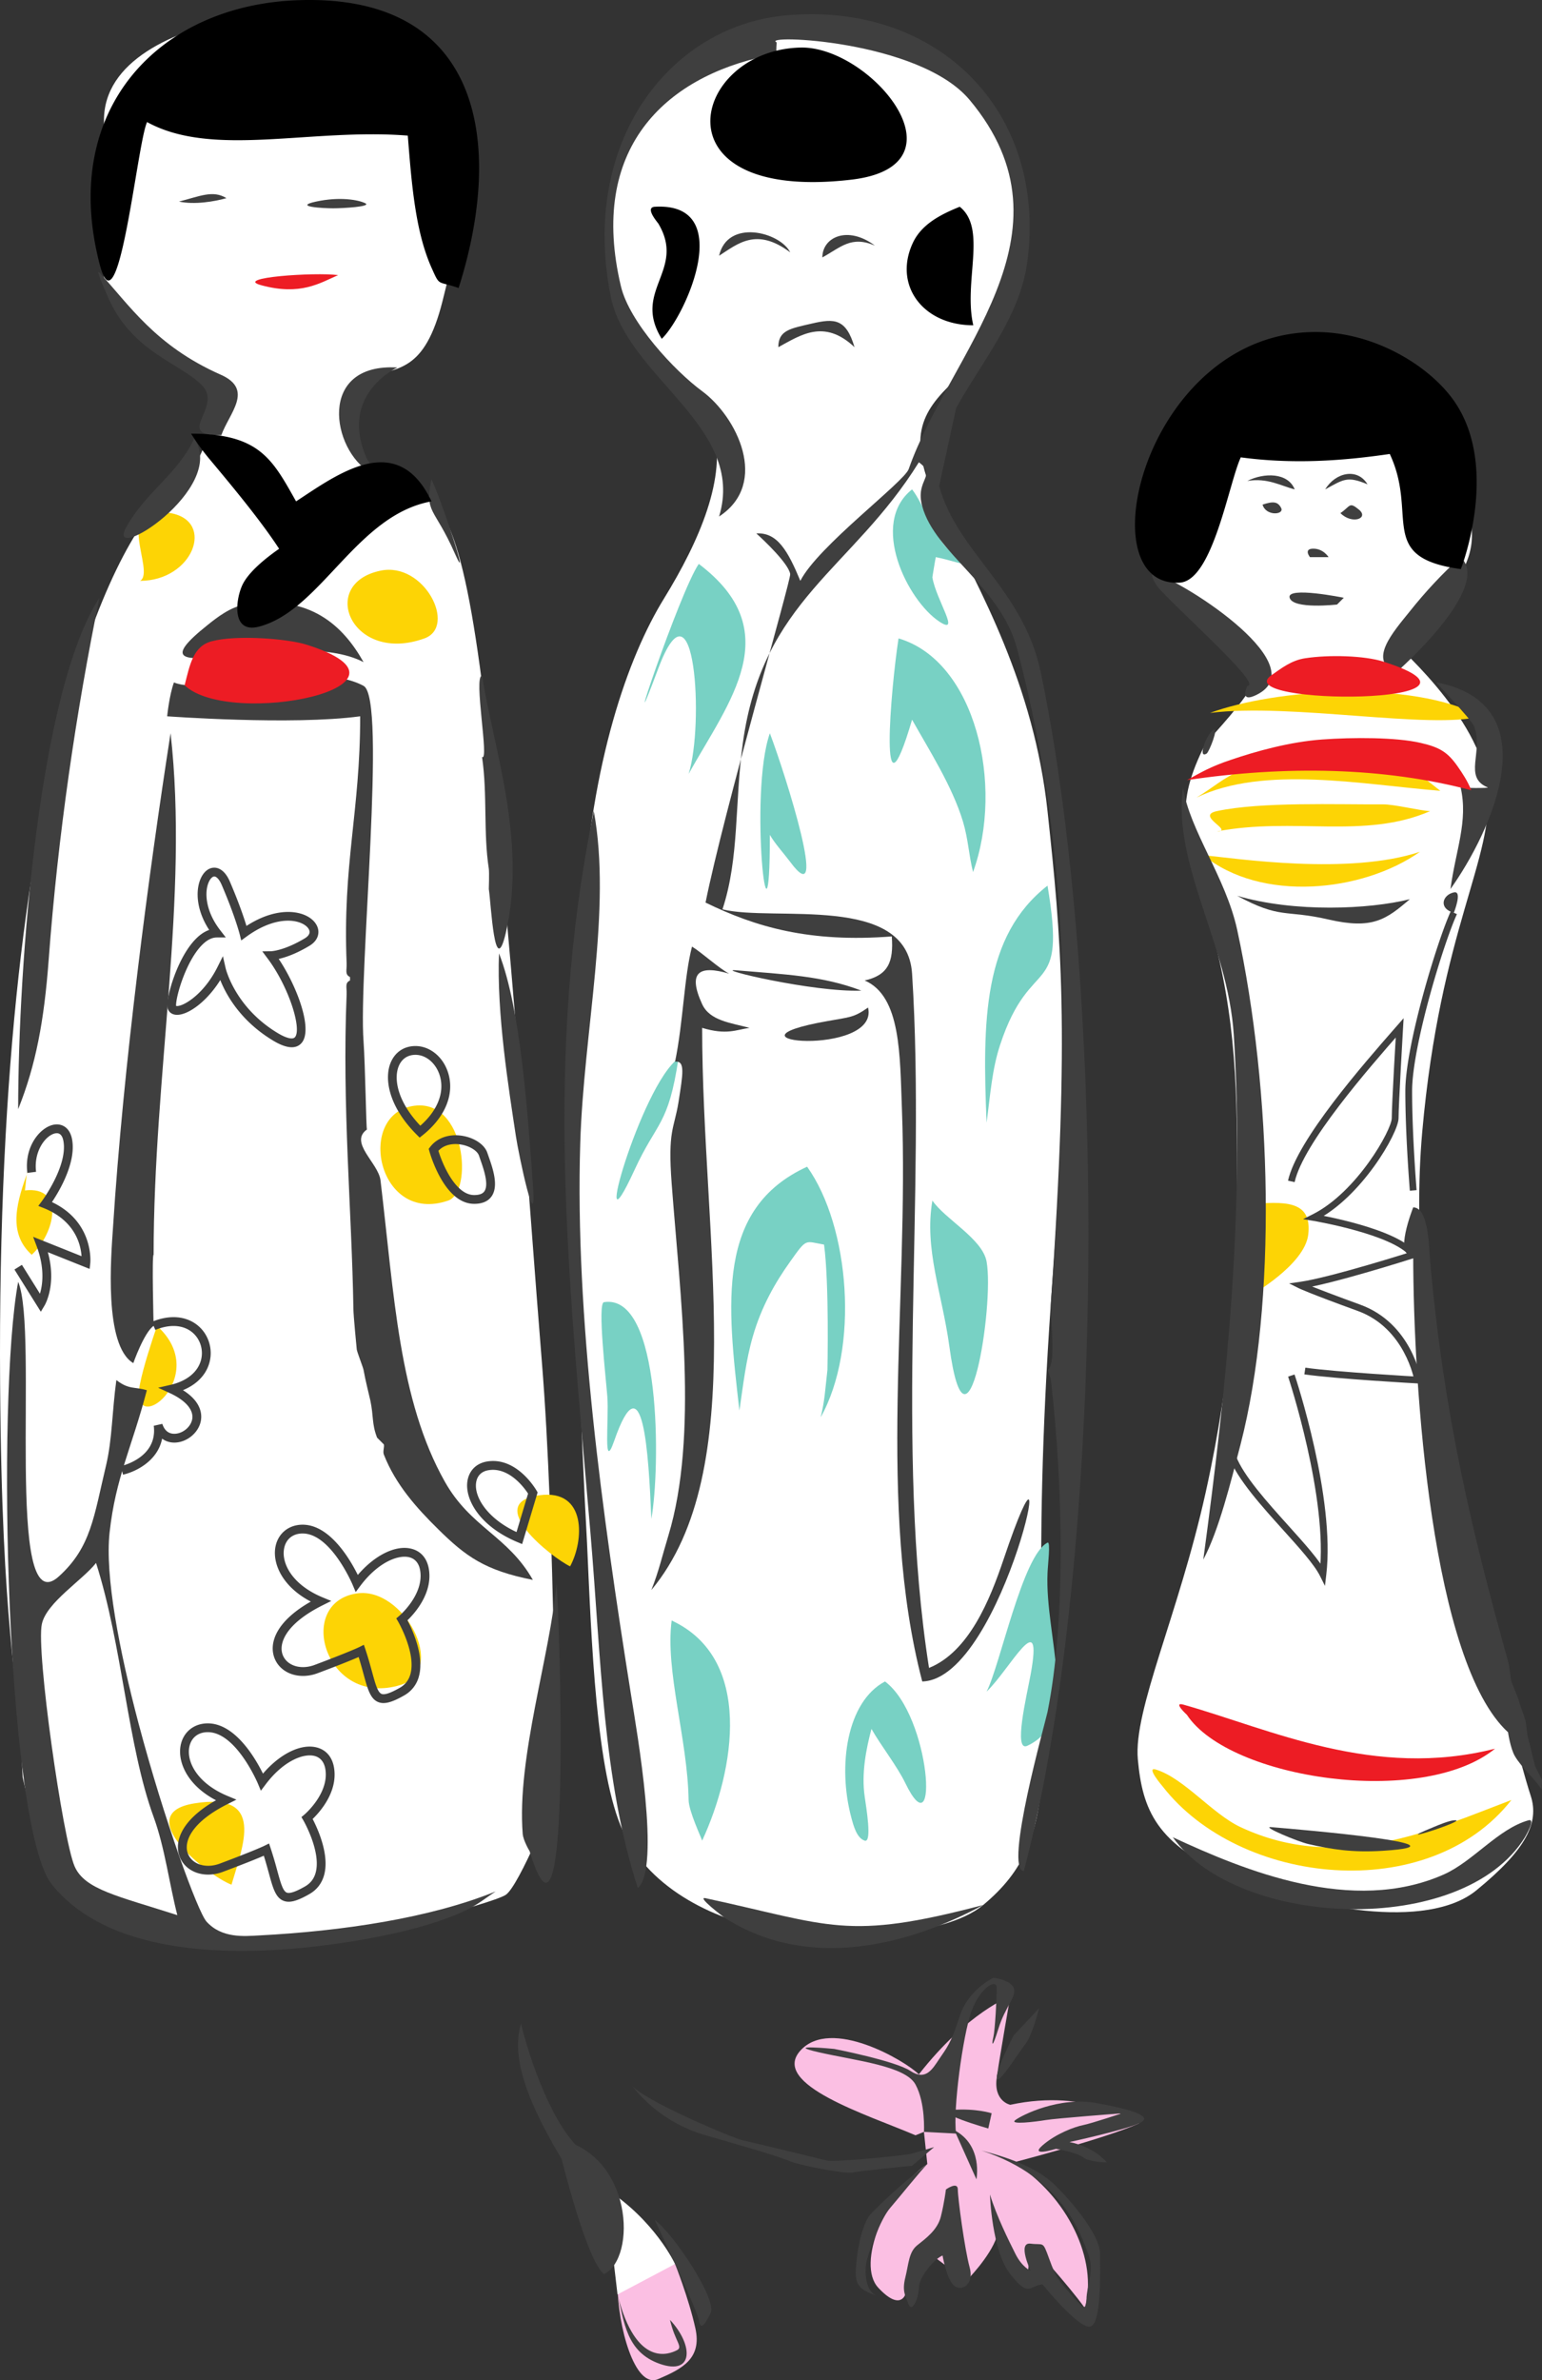 <svg xmlns="http://www.w3.org/2000/svg" width="205.498" height="317.149"><rect width="100%" height="100%" fill="#333333" stroke="none"/><path fill="#fff" d="M3.023 236.834c2.406 10.832 5.414 15.644 13.84 18.652 8.422 3.008 16.394 3.91 22.863 3.61 6.469-.301 25.871-5.415 27.676-6.618 1.805-1.203 6.617-13.238 6.617-13.238s0-35.496-1.805-57.758c-1.804-22.262-3.609-50.539-6.617-78.816-3.008-28.281-5.414-36.102-10.832-37.906-5.414-1.805-7.219-3.61-7.219-3.61s-3.007-9.476 1.204-10.832c4.21-1.351 7.82-.601 10.23-10.226 2.406-9.63 6.016-25.27 1.805-28.88C56.57 7.6 42.132.382 32.503 2.186c-9.625 1.805-18.648 6.02-18.648 13.84s-3.535 22.336 4.813 28.879c8.347 6.543 11.43 7.219 10.226 9.629-1.203 2.406-1.203 7.219-6.617 11.43C16.863 70.173-.586 97.849.015 184.49c.23 33.09 2.406 38.508 3.008 52.344m75.207-31.285c.602 13.238 1.203 30.683 4.816 38.507 3.61 7.82 12.633 12.032 20.457 13.235 7.82 1.203 22.11 1.054 27.524-3.457 5.414-4.516 7.371-9.176 7.973-18.203.601-9.024-1.504-25.57 1.054-62.121 2.555-36.551 1.352-48.583-.453-65.43-1.805-16.848-9.023-29.485-13.84-39.11-4.812-9.625-3.61-13.234.606-17.449 4.21-4.21 14.437-22.86 5.414-35.496C122.753 3.388 112.527.982 101.699 4.592 90.867 8.205 81.242 17.228 81.242 31.67c0 14.437 12.031 18.648 13.836 25.27 1.804 6.616-1.805 15.038-6.618 22.862-4.812 7.82-9.628 21.66-10.832 41.512-1.203 19.856-1.203 51.742.602 84.235m82.43-106.497c-4.211 8.426-3.008 11.434.601 24.07 3.61 12.634 3.61 22.864 3.61 34.895 0 12.032-.602 24.668-4.211 40.914-3.61 16.243-9.625 28.88-9.024 35.496.602 6.618 2.407 11.434 12.633 15.645 10.23 4.211 25.871 7.219 32.488 1.805 6.621-5.414 8.426-9.024 7.223-12.637-1.203-3.61-6.617-24.066-7.223-27.074-.597-3.008-9.625-34.293-7.218-61.367 2.406-27.079 9.629-36.403 8.726-45.88-.902-9.476-12.937-19.702-12.937-19.702s10.832-6.016 10.832-13.84c0-7.82-2.41-25.871-18.051-24.668-15.645 1.203-19.254 5.414-21.66 12.035-2.406 6.617-9.028 10.226.601 19.851 9.625 9.63 16.844 6.02 3.61 20.457"/><path fill="#fbbfe3" d="M82.293 304.373c0 5.414 2.257 13.988 5.414 12.633 3.16-1.352 5.867-2.707 4.964-6.77-.902-4.059-2.707-8.57-2.707-8.57l-7.671 2.707m39.71-19.856c-6.32-2.707-19.406-6.77-15.343-11.28 4.062-4.513 13.988 1.355 15.793 3.16 6.543-8.352 12.183-10.38 12.183-10.38s-1.351 7.668-1.804 10.828c-.45 3.16 1.804 3.61 1.804 3.61 10.38-2.254 17.149 2.484 17.149 2.484s4.511-2.031 0 0c-4.512 2.028-16.696 5.188-16.696 5.188 7.22 4.511 11.282 13.086 9.477 19.402-2.258-3.156-7.223-8.57-7.223-8.57l-.449 4.96s-3.16-2.706-4.062-5.867c-.903 2.711-4.059 5.868-4.059 5.868l-5.418-4.063-2.707 5.867s-.676 2.258-3.61-.902c-2.933-3.156.903-12.633 6.544-16.469 5.64-3.836 0 0 0 0l-.45-4.289"/><path fill="#fff" d="M80.64 291.588c6.617 4.21 9.324 10.078 9.324 10.078l-7.671 4.058-1.653-14.136"/><path fill="#78d1c4" d="M121.55 65.209c1.54 1.949 3.02 6.488 4.965 8.125 3.258 2.734 1.79 1.636-1.805.902-.085.367-.48 2.793-.453 2.707.508 3.031 3.868 7.828.903 5.867-4.242-2.82-9.332-13.074-3.61-17.601m-28.425 9.929c11.828 8.942 4.117 18.22-1.356 27.977 2.074-6.457.887-27.242-4.062-13.988-5.387 14.383 2.878-10.325 5.418-13.989m26.621 9.926c10.238 3.004 14.117 19.547 9.93 31.137-.594-2.367-.622-4.328-1.356-6.77-1.438-4.722-4.512-9.504-6.77-13.535-4.539 15.41-2.82-4.316-1.804-10.832M102.597 97.7c2.16 5.712 7.996 24.298 2.711 17.145-.777-1.043-2.09-2.492-2.71-3.605 0 19.289-2.848-5.5 0-13.54m37.003 20.306c2.594 15.5-2.215 8.742-6.316 21.21-1.075 3.227-1.313 6.684-1.805 10.38-.566-13.583-.48-24.864 8.121-31.59m-49.183 23.015c-1.344 9.012-2.88 8.375-5.868 14.89-6.12 13.286.887-11.378 5.868-14.89m17.144 14.438c5.7 7.984 6.969 24.187 1.805 33.394.55-2.23.593-3.625.902-6.316 0 0 .254-11.438-.45-16.7-2.581-.437-2.241-.94-4.51 2.258-2.02 2.82-3.852 6.063-4.966 9.926-.93 3.176-1.297 6.473-1.804 9.93-1.637-14.242-3.133-26.922 9.023-32.492m16.695 4.511c1.68 2.47 6.672 5.094 7.223 8.125 1.059 5.852-2.625 28.598-4.965 11.282-.972-7.078-3.37-12.946-2.258-19.407m-43.769 13.54c7.715-1.227 7.515 22.183 6.316 28.878-.367-8.742-1.097-21.503-4.96-10.378-1.497 4.273-.68-2.778-.903-5.864-.2-2.597-1.34-12.508-.453-12.636m59.113 32.039c.438-.227.027 3.09 0 4.062-.379 8.586 4.512 19.684-2.707 23.012-1.863.847-.098-6.543.45-9.477 1.75-9.547-2.735-.734-5.864 2.258 1.805-3.512 4.793-18.18 8.121-19.855m-50.09 10.378c10.887 5.047 8.45 19.84 4.063 29.333-.086-.34-1.79-3.934-1.805-5.418-.14-8.165-3.144-17.215-2.258-23.915m28.43 8.122c6.121 4.586 7.25 22.918 2.707 13.539-1.098-2.27-3.27-5.02-4.512-7.22-.718 2.72-1.351 5.907-.902 9.024.195 1.383 1.016 6.192 0 5.868-1.059-.356-1.48-1.934-1.805-3.16-1.804-6.825-.594-15.344 4.512-18.051"/><path fill="#fdd405" d="M22.73 68.369c6.004 1.074 2.973 9.027-4.062 9.027 2.156-1.242-3.907-10.465 4.062-9.027m27.977 7.671c5.824-1.226 10.222 7.446 5.863 9.024-9.688 3.5-14.254-7.273-5.863-9.023m120.933 24.367c3.809-.48 9.563-.313 12.633.453 3.371.832 5.39 2.75 7.672 4.512-10.266-.82-23.52-3.442-32.488.902 2.171-1.297 3.566-2.637 5.867-3.61 2.07-.902 4.031-1.988 6.316-2.257m12.633 6.769c1.555-.015 4.922.844 6.32.903-8.746 3.805-18.191.746-28.43 2.707 2.356-.055-2.933-2.086 0-2.707 5.91-1.27 16.063-.86 22.11-.903M55.218 147.338c6.84-.903 7.84 11.48 4.512 12.632-9.46 3.274-12.352-11.617-4.512-12.632m-51.441 8.574c-.27.125-.367 2.242-.453 2.707 5.375-.621 4.035 5.7.902 8.574-3.34-3.02-1.887-7.332-.45-11.281m17.149 20.758c7.528 6.797-3.851 15.468-2.257 7.672.449-2.247 1.578-5.7 2.257-7.672m50.989 22.562c6.289-.847 5.921 6.074 4.062 9.477-2.398-1.13-11.719-8.477-4.062-9.477m-24.368 13.086c6.22-.945 12.172 10.195 5.868 12.184-10.04 3.129-14.16-10.946-5.868-12.184m106.497 23.465c3.75 1.156 7.472 5.879 11.28 7.672 13.2 6.187 25.677.336 36.098-3.613-11.039 14.074-36.199 11.425-46.476-1.805 0 0-2.328-2.707-.902-2.254m-128.157 4.512c9.563-1.567 6.473 5.64 4.965 10.832-3.058-1.145-13.594-9.438-4.965-10.832m141.242-79.871c4.961-.454 7.672 0 7.22 4.062-.454 4.059-7.673 8.121-7.673 8.121s-4.511-11.73.453-12.183m-6.769-46.477c4.512.45 19.402 2.707 28.879-.453-7.672 5.414-21.207 6.77-28.88.453m.903-18.953c8.574-3.16 26.625-4.512 36.102.45-6.77 1.804-25.274-1.806-36.102-.45"/><path fill="#3f3f3f" d="M104.855 2.037c20.152-1.777 34.762 12.832 32.04 32.941-1 7.348-6.263 13.508-9.477 19.403L125.16 64.76c2.425 8.882 11.21 13.707 13.539 24.82 8.969 42.922 8.629 118.59-2.258 159.738-2.691-.14 2.906-19.965 3.16-21.207 2.367-11.848 2.156-29.234.453-44.223-.058-.394-.453-1.351-.453-1.351 1.254-.637.313-7.223.453-9.027 2.324-31.22 3.227-57.844-4.515-87.09-2.2-8.293-10.914-12.676-12.633-18.953-1-3.594 2.043-4.075-.453-5.868-8.91 14.344-20.84 18.29-23.465 37.453-1.098 7.97-.438 15.22-2.707 22.114 6.867 1.707 24.582-2.184 25.27 8.574 1.874 29.316-2.352 63.258 2.257 92.504 5.328-2.156 8.121-9.094 9.926-14.438 8.363-24.836.215 15.961-10.828 16.243-6.094-23.293-1.762-50.848-2.707-76.258-.281-7.164-.102-15.047-4.965-17.149 3.09-.691 3.879-2.425 3.61-5.867-10.93.848-18.122-1.242-24.817-4.512 2.394-11.957 11.394-42.968 11.281-43.77-.215-1.398-3.469-4.472-4.515-5.417 2.808-.168 4.203 2.328 5.867 6.32 2.34-4.613 13.804-13.133 14.441-14.894 5.344-15.328 23.027-31.36 8.121-49.184-6.726-8.039-28.004-8.758-25.719-7.672 0 .098-.101 1.281 0 1.352-.468.074-1.355.453-1.355.453-13.578 2.863-23.746 12.394-19.402 30.684 1.125 4.796 7.132 11.269 10.828 13.988 4.582 3.37 9.039 12.254 2.258 16.699 3.636-12-12.286-18.504-14.442-29.332-4.117-20.574 7.856-36.102 23.465-37.453M13.253 36.33c3.907 4.191 7.387 9.719 16.16 13.594 4.485 1.988 1.13 5.12.083 8.066-6.387.156.156-3.695-2.48-6.543-2.919-3.129-9.704-4.484-12.86-12.41-.13-.293-1.496-3.356-.903-2.707M52.96 48.967s-7.921 3.582-4.058 12.183c0 0 1.848 2.61.45 1.805-5.118-2.95-7.165-14.61 3.608-13.988m-27.074 9.476c4.528 6.684-12.113 17.16-9.023 11.73 2.664-4.71 6.754-6.937 9.023-11.73m31.59 5.414c1.082 1.934 5.426 15.09 3.156 9.926-2.804-6.371-4.02-5.23-3.156-9.926m137.18 10.379c4.367 4.031-8.574 15.344-8.574 15.344-3.895-1.485-.399-5.387 1.804-8.125 2.043-2.567 4.328-5.035 6.77-7.219m-40.613 2.258c3.875 1.113 21.714 12.535 13.085 16.242-1.945.82-.902-1.351-.902-1.351 2.383 0-11.508-12.102-12.183-13.54-.043-.085-1.118-1.68 0-1.351M13.253 79.65c-3.117 15.203-5.543 31.742-6.77 48.285-.605 8.094-1.706 13.989-4.062 19.856 0-19.559 2.82-55.871 10.832-68.14m19.403.901c8.687-1.41 13.086 2.864 15.793 7.672-9.574-4.976-32.73 4.555-20.758-4.964 1.258-1.016 3.074-2.41 4.965-2.708m31.586 9.477c1.441 9.336 6.023 22 3.16 34.297-1.496 6.328-1.945-3.754-2.258-5.867 0 0 .07-2.188 0-2.707-.746-4.797-.168-9.871-.902-14.89 1.004.687-1.184-10.833 0-10.833m-41.062.902c4.37 1.864 18.542-3.144 25.269.454 3.144 1.675-.703 38.101 0 47.378.226 3.188.351 11.692.453 11.735-2.426 1.734 1.523 4.469 1.805 6.765 1.832 15.329 2.453 29.305 8.574 40.164 3.453 6.133 8.39 7.204 11.73 13.086-6.386-1.257-8.953-3.132-12.633-6.77-2.835-2.792-5.656-5.921-7.222-9.925-.168-.41.086-.976 0-1.355l-.903-.903c-.718-1.836-.449-2.836-.902-4.965-.238-1.07-.633-2.55-.902-4.058-.07-.367-.817-2.258-.903-2.711 0 0-.449-4.555-.449-5.414-.215-13.168-1.523-26.961-.902-41.965.027-.945-.254-1.465.45-1.805v-.453c-.704-.351-.423-.87-.45-1.804-.55-13.34 1.805-20.149 1.805-32.942-9.07 1.227-25.723 0-25.723 0s.27-2.762.902-4.512m168.317 0c15.144 2.989 7.191 19.97 1.804 27.528.692-5.192 2.383-9.012 1.356-13.54.195.102 3.902.114 3.61 0-3.302-1.35-.54-4.75-1.806-8.12-.41-1.043-5.289-5.938-4.964-5.868m-29.782 6.317c.758-.434-.566 2.933-.906 3.16-1.281.789.016-2.68.906-3.16M22.73 97.7c2.465 21.774-2.258 45.477-2.258 69.493-.254-.129 0 9.477 0 9.477-1.27.859-2.707 4.96-2.707 4.96-3.96-2.351-2.96-14.285-2.707-18.046 1.367-21.535 4.766-47.172 7.672-65.883m134.922 7.219c.887 5.742 5.695 11.972 7.219 18.953 4.668 21.476 5.332 49.695.453 68.59-1.27 4.894-2.89 11.48-4.965 15.343 3.101-22.945 5.555-46.382 4.062-69.945-.793-12.14-8.168-22.574-6.77-32.941m-78.519 3.16c2.426 13.058-1.351 29.37-1.804 44.222-.72 23.114 2.933 49.454 6.77 73.551.804 5.063 3.976 23.07.902 25.723-4.696-14.524-4.88-30.516-6.317-47.379-2.89-33.848-6.273-63.234.45-96.117m114.617 10.828c1.199-.281 0 2.707 0 2.707-2.059-.535-1.551-2.367 0-2.707"/><path fill="#3f3f3f" d="M92.222 126.13c1.238.747 3.649 2.946 4.961 3.61-4.031-1.188-5.57-.211-3.61 4.059 1.016 2.214 3.794 2.484 6.317 3.16-1.805.254-3.043.988-6.316 0 0 27.89 6.488 58.988-6.77 74.906 1.004-2.523 1.442-4.54 2.258-7.219 4.047-13.312 1.566-32.011.45-46.93-.536-7.148.323-7.261.906-10.831.59-3.778.93-5.583-.454-5.415 1.098-5.328 1.2-11.293 2.258-15.34m-25.722.903c2.906 7.402 3.82 21.375 4.511 30.684.578 7.898-1.93-4.075-2.258-6.317-.957-6.332-2.578-16.402-2.253-24.367m31.585 2.254c6.543.55 11.551.734 16.7 2.707-6.364.254-19.813-2.973-16.7-2.707m17.598 4.965c1.567 6.64-21.402 4.625-5.414 1.804 3.074-.55 3.5-.464 5.414-1.804m72.652 26.625c2.102.011 2.102 5.484 2.258 7.218 1.817 20.391 5.598 36.157 10.38 53.247.265.96.28 2.117.448 2.707.016.085.875 2.16.903 2.257.281 1.114.761 2.227.902 2.707.27.989.242 2.075.453 2.707.055.2.297 1.086.45 1.805 0 .059.296 1.2.453 1.805.011.098.875 1.695.902 1.805.055.269-.07 1.074 0 1.355-.875-1.398-2.734-2.988-3.61-4.512-.593-1.031-.902-3.16-.902-3.16-10.14-9.305-12.637-45.887-12.637-63.625-2.718.508 0-6.316 0-6.316M2.421 170.802c2.793 6.614-1.886 45.844 5.414 39.258 4.317-3.906 4.668-7.98 6.32-14.89.802-3.426.774-7.051 1.352-11.282 1.68 1.313 2.47.86 4.063 1.356-2.016 7.7-4.16 11.633-4.965 18.953-.637 5.754 1.297 15.762 3.867 25.469 3.395 12.812 7.895 25.097 9.051 26.379 2.031 2.257 5.062 1.945 6.937 1.847 11.196-.578 22.833-2.312 31.586-5.863-1.902 1.266-2.691 2.059-5.414 3.156-4.144 1.664-8.953 2.75-14.437 3.61-14.512 2.242-31.461 1.976-39.262-7.668-6.105-7.559-7.43-64.684-4.512-80.325"/><path fill="#fff" d="M12.8 208.256c-1.804 2.296-6.586 5.257-7.218 8.12-.805 3.544 2.793 28.669 4.355 32.294 1.34 3.105 5.711 3.949 13.695 6.515-1.086-4.23-1.652-8.953-3.16-13.086-3.484-9.547-4.144-22.785-7.672-33.843"/><path fill="#3f3f3f" d="M74.171 210.963c.297 2.625 2.243 54.898-3.609 35.648.098.211-.832-1.34-.902-2.254-.805-10.168 3.664-23.75 4.511-33.394m119.579 31.589c2.511-.242-9.434 3.637-2.707.903.734-.313 2.046-.848 2.707-.903"/><path fill="#3f3f3f" d="M203.68 242.552c1.058-.312-.368 2.086-.454 2.254-8.305 13.41-38.27 12.13-46.93 0 9.645 4.473 23.918 10.352 36.102 4.965 3.934-1.75 7.246-6.078 11.281-7.219"/><path fill="#3f3f3f" d="M169.382 243.455c3.809.308 27.5 2.351 14.891 3.156-4.145.254-6.797-.195-9.926-.902-1.367-.309-6.289-2.367-4.965-2.254m-75.355 9.472c16.738 3.614 18.726 5.727 37 .907-9.547 5.16-22.942 8.937-34.293 1.804-.395-.253-3.977-2.992-2.707-2.71m-19.856 32.039c10.239 2.003 10.73 15.964 6.317 18.05-2.594-2.113-6.317-18.05-6.317-18.05M23.855 26.857c2.707-.68 4.516-1.582 6.32-.453-1.582.453-4.289.902-6.32.453m18.277 0c3.16-.68 5.641-.226 6.543.223.903.453-2.933.676-4.289.676-1.351 0-5.414-.223-2.254-.899m53.7 7.219c2.48-1.582 4.96-3.836 9.476-.453-1.355-2.707-8.351-4.512-9.476.453m13.761.223c2.48-1.352 3.836-2.93 6.996-1.579-3.613-2.707-6.996-1.128-6.996 1.579m-5.867 11.961c2.934-1.583 6.094-3.836 10.152 0-1.125-3.836-2.707-3.836-5.636-3.16-2.934.675-4.516.902-4.516 3.16m62.5 17.824c2.254-1.13 5.414-1.13 6.317 1.125-1.805-.45-3.61-1.578-6.317-1.125m10.379 1.125c2.48-1.352 2.934-1.805 5.64-.676-1.355-2.254-4.288-1.578-5.64.676m-8.348 2.031c1.352-.45 2.028-.45 2.48.453.45.902-2.03 1.129-2.48-.453m10.375 1.129c1.356-.902 1.13-1.578 2.485-.45 1.351 1.126-.903 2.032-2.485.45m-3.609 4.738c1.355 0 2.031 1.13 2.031 1.13h-2.48s-.903-1.13.449-1.13m-3.156 6.543c-.453-1.566 7.218 0 7.218 0l-.902.902s-5.867.68-6.316-.902m-6.997 39.711c7.673 2.254 17.598 1.805 23.016.453-3.16 2.707-4.965 4.059-10.832 2.707-5.867-1.355-6.316 0-12.183-3.16"/><path fill="#3f3f3f" d="M69.433 269.627c1.13 4.738 4.285 13.988 8.348 17.148 4.062 3.156-2.934.899-2.934.899-5.414-9.024-6.543-14.211-5.414-18.047m12.86 36.097c.902 3.61 1.128 7.672 5.64 9.25 4.512 1.582 4.512-2.48 1.356-5.863.675 2.934 1.804 3.61.902 4.059-.902.453-5.418 2.484-7.898-7.446m4.964-9.925c2.48 1.804 8.348 10.605 7.446 12.41-.903 1.804-1.356 2.254-1.578.902-.227-1.355-5.868-13.312-5.868-13.312m-3.16-18.051c2.934 3.836 6.77 5.867 9.93 6.77 3.156.902 9.476 2.706 11.055 3.382 1.578.68 7.671 1.805 8.574 1.582.902-.226 7.894-.902 7.894-.902l2.934-2.485s-2.254.68-3.156.903c-.907.226-10.157 1.129-11.059.902-.902-.226-10.152-2.48-11.281-2.707-1.125-.226-13.535-5.414-14.89-7.445m25.042-4.285c4.965 1.129 11.508 1.804 12.863 4.285 1.352 2.48 1.13 6.316 1.13 6.316l4.285.227c-.454-3.156.902-13.086 2.03-16.246 1.13-3.157 3.384-4.512 3.384-3.157 0 1.352-.227 5.641-.45 6.543-.226.903-.226 1.805.676-1.129.902-2.933 2.48-4.285 2.031-5.414-.453-1.128-2.707-1.355-2.707-1.355s-3.386 1.582-4.511 5.191c-1.13 3.61-1.809 4.286-2.711 5.641-.903 1.352-1.805 2.934-3.832 1.578-2.032-1.351-10.157-2.933-10.157-2.933s-6.992-.676-2.03.453m23.691 3.382c0-1.355 2.257-5.64 2.257-5.64l3.383-3.61s-.902 3.61-1.804 4.739c-.903 1.129-3.836 5.867-3.836 4.511m2.484 5.641c.902-.676 5.863-3.16 10.828-2.258 4.965.907 7.672 1.805 5.64 2.711-2.03.903-9.25 2.48-9.25 2.48 3.384.676 4.966 2.708 4.966 2.708s-2.258 0-3.16-.676c-.903-.676-3.61-1.129-3.61-1.129s-3.61 1.129-1.805-.453c1.805-1.578 4.285-2.48 5.414-2.707 1.13-.223 5.192-1.578 5.192-1.578s-8.801.676-10.156.902c-1.352.227-4.961.676-4.059 0m-4.516 4.063c4.29 1.125 7.672 2.48 9.93 4.738 2.258 2.254 5.867 6.543 5.867 9.023 0 2.48.227 9.477-1.355 9.703-1.578.223-6.317-5.64-6.317-5.64-1.804.222-1.804 1.804-4.289-1.356-2.48-3.16-2.707-10.605-2.707-10.605.903 2.933 2.485 6.094 3.387 7.898.902 1.805 2.027 2.258 2.027 2.258s-1.804-3.836 0-3.61c1.805.223 1.582-.452 2.485 2.028.902 2.484 1.129 2.711 2.707 4.516 1.578 1.804 2.258 2.707 2.258.902 0-1.809 1.125-3.836.222-6.094-.902-2.258-3.156-10.152-14.215-13.761m-3.156 5.187c0 1.129.902 7.899 1.578 10.379.676 2.48-1.351 3.387-2.258 2.258-.902-1.13-1.351-3.836-1.351-3.836-1.13.45-3.16 2.933-3.16 4.285 0 1.355-.903 3.387-1.352 2.258-.453-1.13-.902-1.805-.453-3.61.453-1.804.453-3.386 1.582-4.289 1.125-.902 2.707-2.03 3.156-3.836.453-1.804.676-3.609.676-3.609s1.582-1.129 1.582 0m-4.062-3.383c-.903.903-3.61 4.285-4.965 5.864-1.352 1.582-2.934 6.093-3.157 7.222-.226 1.13-.226 4.063 1.579 4.512-2.934-.902-3.16-1.805-2.934-4.285.227-2.485.902-5.64 2.031-6.77 1.13-1.129 3.836-3.836 7.446-6.543"/><path fill="#3f3f3f" d="m127.191 283.842 2.934 6.543s.902-4.516-2.934-6.543m-.227-2.707c3.16-.227 5.192.449 5.192.449l-.45 2.031s-7.898-2.258-4.742-2.48m36.883-86.86c1.059 2.82 4.301 6.422 7.164 9.598 2.13 2.36 4.137 4.59 4.887 6.09l.676 1.351.176-1.5c1.203-10.21-4.008-26.004-4.23-26.668l-.856.285c.054.16 5.367 16.266 4.191 26.278l.852-.153c-.805-1.605-2.856-3.882-5.024-6.289-2.808-3.117-5.992-6.648-6.992-9.308l-.844.316m9.985-11.145c4.183.602 14.972 1.204 15.082 1.208l.562.03-.094-.554c-.05-.305-1.324-7.508-8.113-9.976-6.465-2.352-7.762-2.98-7.773-2.989l-.137.852c4.2-.602 14.672-3.938 15.113-4.078l.61-.196-.387-.507c-2.484-3.266-13.07-5.063-13.52-5.137l.125.848c6.094-3.047 11.082-11.657 11.082-13.637 0-1.774.594-11.906.598-12.008l.078-1.316-.867.992-.258.293c-4.246 4.851-13.078 14.945-14.281 20.363l.879.195c1.156-5.195 9.887-15.168 14.082-19.96l.258-.297-.79-.325c-.027.418-.605 10.262-.605 12.063 0 1.527-4.625 9.855-10.578 12.832l-1.242.621 1.367.227c.11.019 10.684 1.812 12.953 4.792l.223-.703c-.11.036-10.844 3.453-14.969 4.043l-1.43.203 1.293.649c.051.023 1.301.64 7.868 3.027 6.285 2.285 7.519 9.207 7.53 9.278l.473-.524c-.109-.008-10.859-.61-15.003-1.2l-.13.892"/><path fill="#3f3f3f" d="M193.34 121.427c-1.755 3.81-6.055 17.813-6.055 23.954 0 5.968.597 13.203.601 13.277l.899-.078c-.004-.07-.598-7.27-.598-13.2 0-6.027 4.242-19.82 5.973-23.574l-.82-.378m-163.981 2.535c-2-2.57-2.168-5.2-1.477-6.555.2-.39.461-.625.688-.621.242.008.633.316.988 1.152 1.762 4.106 2.371 6.504 2.38 6.528l.21.843.703-.511c3.238-2.356 5.957-2.442 7.426-1.735.586.281.96.7.98 1.09.02.418-.386.723-.629.871-2.8 1.68-4.5 1.723-4.515 1.723l-1.156.015c-.004 0 .687.922.687.922 2.883 3.844 4.613 9.465 3.656 10.524-.3.332-1.152.129-2.28-.551-5.712-3.426-6.938-8.598-6.95-8.649l-.363-1.601-.735 1.469c-1.574 3.144-3.836 4.777-4.972 5.105-.34.098-.504.067-.536.047.004.004.012.012.012.016 0 0-.012-.024-.012-.094 0-1.32 1.383-5.961 3.47-8.047.655-.66 1.316-.992 1.96-.992h1.2zm-7.066 9.988c0 .633.347 1.094.933 1.23 1.649.391 4.906-2 6.797-5.78l-1.098-.138c.051.235 1.328 5.704 7.489 9.403 1.746 1.047 3.011 1.156 3.757.328 1.72-1.902-.949-8.496-3.586-12.012l-.468.938c.078 0 2.004-.024 5.113-1.891.809-.484 1.234-1.168 1.2-1.93-.04-.836-.653-1.617-1.645-2.093-1.774-.852-4.969-.813-8.625 1.843l.914.332c-.024-.101-.633-2.5-2.438-6.707-.676-1.578-1.562-1.843-2.027-1.859-.707-.023-1.352.437-1.774 1.262-.882 1.73-.73 4.816 1.598 7.808l.461-.949c-4.043 0-6.601 8.172-6.601 10.215M4.808 156.138c-.351-2.804 1.344-4.945 2.613-5.132.555-.082.907.285 1.04 1.09.554 3.32-2.864 7.93-2.899 7.976l-.457.613.711.282c5.508 2.207 5.07 7.011 5.047 7.214l.8-.48-6.015-2.406-1.234-.493.468 1.243c1.672 4.46.11 7.203.043 7.316l1.004-.012-3.008-4.812-.996.621 3.516 5.625.492-.82c.082-.133 1.93-3.309.047-8.328l-.766.75 6.016 2.406.715.285.086-.766c.008-.058.578-5.886-5.781-8.43l.253.895c.153-.203 3.75-5.058 3.118-8.87-.29-1.731-1.414-2.2-2.368-2.06-1.808.262-4.058 2.84-3.609 6.442l1.164-.149m15.891 21.071c1.945-.809 3.758-.68 4.965.355 1.015.867 1.46 2.278 1.14 3.594-.402 1.637-1.883 2.86-4.058 3.363l-1.672.387 1.558.715c2.125.984 3.211 2.258 2.98 3.496-.187.992-1.198 1.855-2.257 1.922-.582.039-1.352-.16-1.723-1.317l-1.14.254c.527 4.219-4.16 5.324-4.36 5.371l.254 1.145c2.055-.457 5.797-2.438 5.27-6.66l-1.14.25c.456 1.422 1.546 2.215 2.913 2.129 1.59-.102 3.055-1.368 3.336-2.88.2-1.062-.012-3.097-3.64-4.773l-.114 1.106c2.621-.61 4.422-2.149 4.93-4.227.43-1.742-.164-3.613-1.512-4.765-1.558-1.336-3.812-1.536-6.183-.547l.453 1.082m33.238 39.019c.16-.133 3.863-3.27 3.215-7.164-.242-1.437-1.074-2.398-2.352-2.707-2.289-.562-5.394 1.149-7.722 4.254l1.011.129c-.129-.313-3.21-7.582-7.761-7.582-1.84 0-3.258 1.144-3.614 2.914-.48 2.414 1.125 5.895 5.793 7.84l-.035-1.067c-5.703 2.852-6.754 6.118-5.836 8.227.86 1.965 3.309 2.77 5.703 1.871 4.786-1.793 6.024-2.406 6.07-2.43l-.816-.34c.364 1.098.63 2.063.86 2.91.539 1.97.894 3.27 1.937 3.704.797.328 1.801.078 3.465-.875a4.079 4.079 0 0 0 1.98-2.574c.88-3.27-1.656-7.672-1.765-7.856zm-.664 8.668c-1.242.707-2.035.973-2.434.805-.511-.211-.824-1.348-1.254-2.926-.238-.863-.503-1.844-.878-2.973l-.215-.64-.606.3c-.011.009-1.265.622-5.96 2.383-1.798.676-3.61.141-4.212-1.242-.671-1.539.309-4.222 5.282-6.707l1.148-.574-1.184-.492c-4.058-1.692-5.488-4.57-5.093-6.528.246-1.234 1.168-1.972 2.46-1.972 3.77 0 6.65 6.793 6.676 6.86l.399.945.613-.82c2.356-3.141 5.028-4.18 6.508-3.821.8.195 1.312.805 1.469 1.762.539 3.226-2.77 6.043-2.805 6.07l-.379.32.25.426c.024.043 2.395 4.168 1.645 6.965-.223.824-.688 1.433-1.43 1.86M41.304 242.7c.156-.132 3.86-3.269 3.211-7.163-.238-1.438-1.074-2.399-2.347-2.707-2.293-.559-5.395 1.148-7.727 4.254l1.012.129c-.13-.313-3.211-7.582-7.762-7.582-1.84 0-3.258 1.144-3.613 2.914-.48 2.414 1.125 5.894 5.797 7.84l-.04-1.067c-5.703 2.852-6.75 6.121-5.832 8.227.856 1.965 3.31 2.77 5.7 1.87 4.789-1.792 6.023-2.402 6.074-2.429l-.82-.34c.367 1.098.628 2.063.863 2.91.535 1.973.89 3.274 1.933 3.704.801.332 1.801.078 3.465-.875 1.016-.579 1.68-1.446 1.985-2.575.875-3.27-1.66-7.672-1.766-7.855zm-.668 8.669c-1.238.707-2.035.973-2.433.808-.512-.214-.82-1.351-1.254-2.93a53.535 53.535 0 0 0-.88-2.972l-.214-.64-.605.3c-.008.008-1.262.621-5.957 2.383-1.801.676-3.61.14-4.215-1.242-.672-1.54.308-4.223 5.285-6.707l1.144-.574-1.183-.493c-4.059-1.69-5.485-4.57-5.094-6.527.246-1.234 1.168-1.973 2.461-1.973 3.773 0 6.652 6.793 6.68 6.86l.394.945.617-.82c2.356-3.14 5.024-4.18 6.508-3.82.801.195 1.309.804 1.469 1.761.539 3.23-2.774 6.043-2.805 6.07l-.383.32.25.427c.024.043 2.399 4.168 1.649 6.965-.223.828-.692 1.433-1.434 1.859m15.75-100.989c-3.496-3.492-3.933-6.671-3.246-8.328.403-.968 1.192-1.5 2.23-1.5 1.36 0 2.633 1.04 3.176 2.579.832 2.375-.27 5.07-2.941 7.207zm-1.015-11c-1.524 0-2.73.81-3.313 2.223-.828 1.992-.406 5.703 3.496 9.61l.371.37.41-.327c3.083-2.465 4.325-5.649 3.317-8.512-.703-2.012-2.426-3.363-4.281-3.363m2.875 14.175c.945-1.265 2.535-1.16 3.175-1.054 1.157.187 2.196.828 2.414 1.488l.176.512c.438 1.25 1.172 3.343.535 4.242-.234.332-.68.492-1.355.492-2.59 0-4.379-4.465-4.852-6.187zm4.945 6.852c1.07 0 1.848-.332 2.312-.988.989-1.391.165-3.746-.382-5.305l-.172-.496c-.364-1.094-1.707-2.012-3.34-2.277-1.77-.286-3.379.277-4.305 1.511l-.172.227.078.277c.079.29 1.97 7.05 5.981 7.05m6.242 43.997c-4.242-1.766-6.226-4.746-5.992-6.777.11-.953.695-1.57 1.652-1.727 3.157-.527 5.387 3.281 5.41 3.32l-.054-.457-1.805 6.016zm2.086-5.766c-.105-.183-2.652-4.558-6.621-3.898-1.473.246-2.453 1.277-2.625 2.754-.273 2.39 1.707 5.91 6.707 7.996l.602.25 1.992-6.64.07-.243-.125-.219"/><path fill="#ed1c24" d="M34.832 38.01c5.207 1.41 7.777-.282 10.23-1.352-3.059-.41-14.094.324-10.23 1.352m-6.618 47.437c3.23-.871 10.04-.367 12.637.453 17.469 5.5-10.183 11.18-16.246 5.414.691-2.722 1.129-5.219 3.61-5.867m145.753 2.258c3.13-.48 7.856-.352 10.38.449 18.3 5.856-20.872 5.91-14.891 1.805 1.28-.887 2.648-1.989 4.511-2.254m2.254 10.828c4.02-.293 9.801-.309 13.09.453 2.606.594 3.637 1.27 4.961 3.16.648.93 1.285 1.887 1.805 3.156-11.633-3.085-24.774-3.312-37.903-1.351 1.82-.988 3.032-1.762 5.868-2.707 3.312-1.129 7.824-2.399 12.18-2.711m-18.501 128.605c11.649 3.301 25.41 9.957 41.516 5.868-9.73 7.898-35.395 4.074-41.063-4.512 0 0-1.945-1.777-.453-1.356"/><path d="M39.91.021c24.336-.761 27.328 19.11 21.207 38.356-2.875-1.016-2.453-.114-3.61-2.707-2.16-4.825-2.664-11.266-3.16-17.598-12.96-1.031-25.976 3.004-34.746-1.805-1.324 2.79-3.808 28.625-6.316 18.953C7.898 14.56 21.21.584 39.91.021m66.781 6.317c9.293-.211 22.664 15.738 6.77 17.601-26.54 3.102-21.31-17.289-6.77-17.601M87.289 27.549c10.898-.606 4.074 14.566.902 17.597-3.992-6.43 3.258-9.094-.45-15.344-.1-.167-1.878-2.183-.452-2.253m40.613 0c3.68 2.933.465 9.968 1.805 15.793-6.63 0-10.618-5.23-8.122-10.832 1.125-2.563 3.665-3.891 6.317-4.961m47.832 16.695c7.332.129 14.184 4.187 17.598 8.574 6.894 8.856 1.355 23.012 1.355 23.012-11.324-1.535-5.629-7.164-9.477-15.34-6.246.914-12.832 1.395-19.855.45-1.621 3.51-3.723 16.413-8.125 16.695-12.719.777-4.469-33.813 18.504-33.391M25.468 57.783c9.125 0 10.844 3.437 13.989 9.023 5.515-3.609 13.496-9.644 18.05 0-10 1.79-14.75 14.567-23.015 16.696-3.664.93-3.074-3.54-2.254-5.414.789-1.848 3.297-3.809 4.96-4.965-2.593-3.977-6.667-8.828-9.472-12.184a30.407 30.407 0 0 1-2.258-3.156"/></svg>
